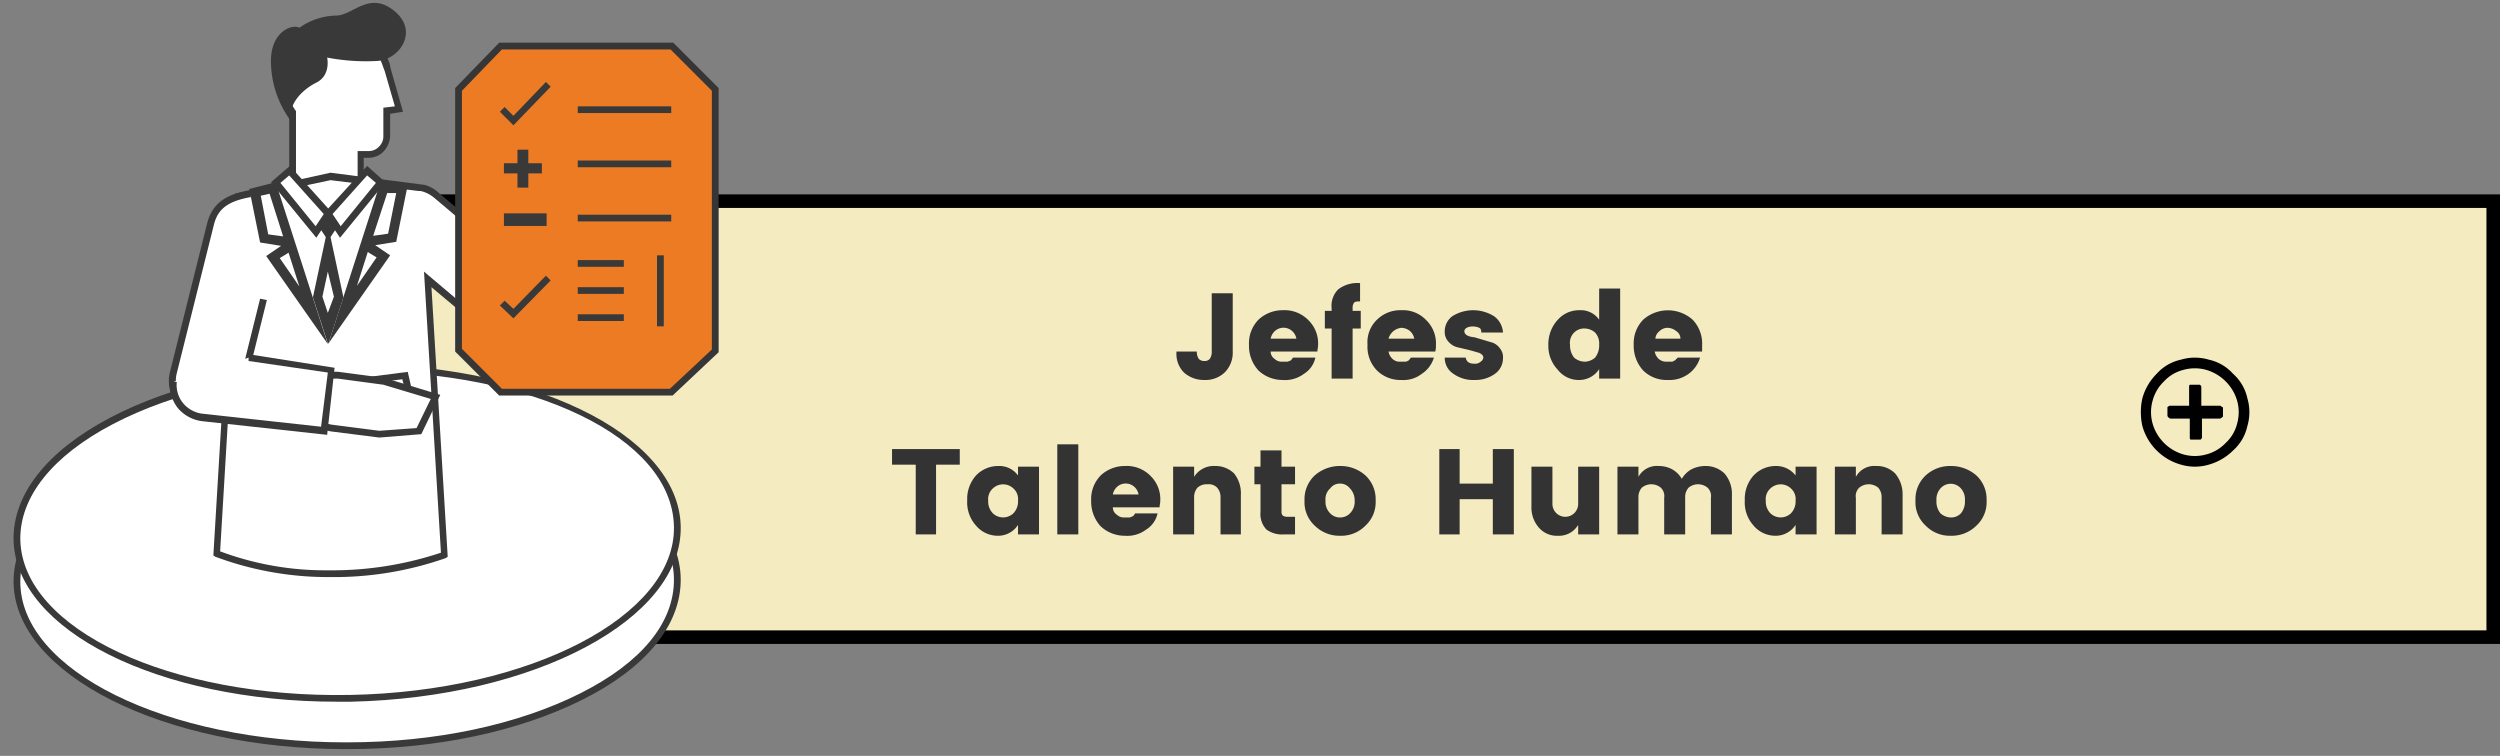 <svg xmlns="http://www.w3.org/2000/svg" viewBox="0 0 369.1 111.6"><rect x="0" y="0" width="369.1" height="111.6" fill="#808080" stroke="none"/><defs><style>.cls-1{fill:#f4ebc0;stroke:#000;stroke-miterlimit:10;stroke-width:2px;}.cls-2{fill:#333;}.cls-3{fill:#fff;}.cls-4{fill:#393939;}.cls-5{fill:#ec7b24;}.cls-6{fill:#363636;}</style></defs><title>iconos-gerentes</title><g id="Capa_1" data-name="Capa 1"><rect class="cls-1" x="53.1" y="29.7" width="315" height="64.37"/><path class="cls-2" d="M178.9,51.9V43.3H182v8.6a4.1,4.1,0,0,1-1.2,3.1,4.1,4.1,0,0,1-3,1.1,4.4,4.4,0,0,1-3-1.1,3.9,3.9,0,0,1-1.1-3.1h3A1.8,1.8,0,0,0,177,53a1.1,1.1,0,0,0,.8.3,1,1,0,0,0,.8-.3A1.8,1.8,0,0,0,178.9,51.9Z"/><path class="cls-2" d="M189.4,56.1a5.2,5.2,0,0,1-3.6-1.4,5.4,5.4,0,0,1-1.4-3.8,5,5,0,0,1,1.4-3.7,5.2,5.2,0,0,1,3.6-1.4,4.9,4.9,0,0,1,3.7,1.4,4.8,4.8,0,0,1,1.5,3.8c0,.3-.1.6-.1.9h-6.9a1.3,1.3,0,0,0,.6,1.1,1.5,1.5,0,0,0,1.1.4h.8l.5-.2.3-.4h3.3a3.7,3.7,0,0,1-1.7,2.4A4.6,4.6,0,0,1,189.4,56.1Zm1.4-7.2a1.9,1.9,0,0,0-2.6,0,2,2,0,0,0-.6,1.1h3.8A2,2,0,0,0,190.8,48.9Z"/><path class="cls-2" d="M200.9,45.9v2.6h-1.2v7.4h-3.1V48.5h-1V45.9h1v-.4a3.4,3.4,0,0,1,1-2.8,4.7,4.7,0,0,1,3.2-.9v2.7c-.4,0-.7,0-.9.2a1.3,1.3,0,0,0-.2.8v.4Z"/><path class="cls-2" d="M206.9,56.1a4.9,4.9,0,0,1-3.6-1.4,5,5,0,0,1-1.4-3.8,4.6,4.6,0,0,1,1.4-3.7,4.9,4.9,0,0,1,3.6-1.4,4.7,4.7,0,0,1,3.6,1.4A4.8,4.8,0,0,1,212,51a2.8,2.8,0,0,1-.1.9H205a2,2,0,0,0,.6,1.1,1.5,1.5,0,0,0,1.1.4h.9l.4-.2.3-.4h3.4a4.3,4.3,0,0,1-1.8,2.4A4.4,4.4,0,0,1,206.9,56.1Zm1.3-7.2a2.1,2.1,0,0,0-1.3-.5A2.2,2.2,0,0,0,205,50h3.8A2,2,0,0,0,208.2,48.9Z"/><path class="cls-2" d="M213.3,48.9a2.8,2.8,0,0,1,1.1-2.2,5.8,5.8,0,0,1,6.2,0,3.2,3.2,0,0,1,1.3,2.4h-3.2c0-.4-.1-.6-.3-.7s-.5-.2-1-.2-1.2.2-1.2.7.5.8,1.5.9l2.7.8a2.4,2.4,0,0,1,1.1.9,2,2,0,0,1,.4,1.4,2.8,2.8,0,0,1-1.2,2.3,4.9,4.9,0,0,1-3,.9,5,5,0,0,1-3.1-.9,2.8,2.8,0,0,1-1.3-2.4h3.1c.1.6.5.9,1.3.9a1.2,1.2,0,0,0,.9-.3.8.8,0,0,0,.4-.6c0-.3-.2-.5-.6-.7l-1.4-.4-1.7-.4a2.5,2.5,0,0,1-1.4-.8A2.1,2.1,0,0,1,213.3,48.9Z"/><path class="cls-2" d="M230,54.6a5.1,5.1,0,0,1-1.4-3.7,5.3,5.3,0,0,1,1.4-3.7,4.2,4.2,0,0,1,3.2-1.4,3.3,3.3,0,0,1,2.9,1.4V42.6h3.1V55.9h-3.1V54.5a3.5,3.5,0,0,1-2.9,1.6A3.9,3.9,0,0,1,230,54.6Zm5.5-1.8a2.9,2.9,0,0,0,.6-1.9,2.4,2.4,0,0,0-.6-1.8,2.4,2.4,0,0,0-1.5-.6,2.1,2.1,0,0,0-2.2,2.4,2.9,2.9,0,0,0,.6,1.9,2.5,2.5,0,0,0,1.6.6A2.4,2.4,0,0,0,235.5,52.8Z"/><path class="cls-2" d="M246.2,56.1a4.9,4.9,0,0,1-3.6-1.4,5.4,5.4,0,0,1-1.4-3.8,5,5,0,0,1,1.4-3.7,5.5,5.5,0,0,1,7.3,0,5.1,5.1,0,0,1,1.4,3.8v.9h-7a2,2,0,0,0,.6,1.1,1.7,1.7,0,0,0,1.1.4h.9l.4-.2.4-.4H251a4.6,4.6,0,0,1-1.7,2.4A4.8,4.8,0,0,1,246.2,56.1Zm1.3-7.2a2.1,2.1,0,0,0-1.3-.5,1.7,1.7,0,0,0-1.2.5,1.5,1.5,0,0,0-.6,1.1h3.7A1.3,1.3,0,0,0,247.5,48.9Z"/><path class="cls-2" d="M131.7,68.6V66.3h10v2.3h-3.5V78.9h-3V68.6Z"/><path class="cls-2" d="M144.1,77.6a5.1,5.1,0,0,1-1.3-3.7,5.2,5.2,0,0,1,1.3-3.7,4.5,4.5,0,0,1,3.3-1.4,3.4,3.4,0,0,1,2.9,1.4V68.9h3.1v10h-3.1V77.5a3.5,3.5,0,0,1-3,1.6A4.2,4.2,0,0,1,144.1,77.6Zm5.5-1.8a2.5,2.5,0,0,0,.7-1.9,2.1,2.1,0,0,0-.7-1.8,2.2,2.2,0,0,0-3,0,2.1,2.1,0,0,0-.7,1.8,2.5,2.5,0,0,0,.7,1.9,2.2,2.2,0,0,0,3,0Z"/><path class="cls-2" d="M156.1,78.9V65.6h3.1V78.9Z"/><path class="cls-2" d="M166.1,79.1a5.2,5.2,0,0,1-3.6-1.4,5.4,5.4,0,0,1-1.4-3.8,5,5,0,0,1,1.4-3.7,5.2,5.2,0,0,1,3.6-1.4,4.9,4.9,0,0,1,3.7,1.4,4.8,4.8,0,0,1,1.5,3.8c0,.3-.1.6-.1.9h-6.9a1.3,1.3,0,0,0,.6,1.1,1.5,1.5,0,0,0,1.1.4h.8l.5-.2.3-.4h3.3a3.7,3.7,0,0,1-1.7,2.4A4.6,4.6,0,0,1,166.1,79.1Zm1.4-7.2a1.9,1.9,0,0,0-2.6,0,2,2,0,0,0-.6,1.1h3.8A2,2,0,0,0,167.5,71.9Z"/><path class="cls-2" d="M176.3,68.9v1.5a3.4,3.4,0,0,1,3.1-1.6,3.9,3.9,0,0,1,2.8,1.1,4.7,4.7,0,0,1,1,3.2v5.8h-3V73.5a2.1,2.1,0,0,0-.5-1.5,1.7,1.7,0,0,0-1.4-.5,2,2,0,0,0-1.5.5,2.1,2.1,0,0,0-.5,1.5v5.4h-3.1v-10Z"/><path class="cls-2" d="M190.1,76.3h1.1v2.6h-1.6a4,4,0,0,1-2.6-.7,3.3,3.3,0,0,1-.9-2.6V71.5h-.9V68.9h.9V66.5h3.1v2.4h2v2.6h-2v4.1C189.2,76.1,189.5,76.3,190.1,76.3Z"/><path class="cls-2" d="M194.1,77.6a4.7,4.7,0,0,1-1.5-3.7,4.8,4.8,0,0,1,1.5-3.7,5.6,5.6,0,0,1,3.8-1.4,5.5,5.5,0,0,1,3.7,1.4,4.8,4.8,0,0,1,1.5,3.7,4.7,4.7,0,0,1-1.5,3.7,5,5,0,0,1-3.7,1.5A5.2,5.2,0,0,1,194.1,77.6Zm5.2-1.8a2.4,2.4,0,0,0,.7-1.9,2.5,2.5,0,0,0-.7-1.8,1.8,1.8,0,0,0-1.5-.7,1.7,1.7,0,0,0-1.4.7,2.1,2.1,0,0,0-.7,1.8,2.4,2.4,0,0,0,.7,1.9,2,2,0,0,0,1.5.6A2,2,0,0,0,199.3,75.8Z"/><path class="cls-2" d="M220.4,66.3h3.1V78.9h-3.1V73.7h-4.9v5.2h-3V66.3h3v5.1h4.9Z"/><path class="cls-2" d="M233,68.9h3.1v10H233V77.5a3.3,3.3,0,0,1-3,1.6,3.5,3.5,0,0,1-2.8-1.2,4.5,4.5,0,0,1-1.1-3.1V68.9h3.1v5.5a1.9,1.9,0,1,0,3.8,0Z"/><path class="cls-2" d="M241.9,68.9v1.5a3.1,3.1,0,0,1,3-1.6,4.2,4.2,0,0,1,2,.5,3.8,3.8,0,0,1,1.4,1.4,3.8,3.8,0,0,1,1.4-1.4,4.6,4.6,0,0,1,2-.5,4,4,0,0,1,2.9,1.1,4.6,4.6,0,0,1,1.1,3.2v5.8h-3.1V73.5a1.7,1.7,0,0,0-.5-1.5,2.2,2.2,0,0,0-2.8,0,2.1,2.1,0,0,0-.5,1.5v5.4h-3.1V73.5a1.7,1.7,0,0,0-.5-1.5,2.2,2.2,0,0,0-2.8,0,2.1,2.1,0,0,0-.5,1.5v5.4h-3.1v-10Z"/><path class="cls-2" d="M258.9,77.6a5.1,5.1,0,0,1-1.3-3.7,5.2,5.2,0,0,1,1.3-3.7,4.5,4.5,0,0,1,3.3-1.4,3.6,3.6,0,0,1,2.9,1.4V68.9h3.1v10h-3.1V77.5a3.5,3.5,0,0,1-3,1.6A4.2,4.2,0,0,1,258.9,77.6Zm5.5-1.8a2.5,2.5,0,0,0,.7-1.9,2.1,2.1,0,0,0-.7-1.8,2.2,2.2,0,0,0-3,0,2.1,2.1,0,0,0-.7,1.8,2.5,2.5,0,0,0,.7,1.9,2.2,2.2,0,0,0,3,0Z"/><path class="cls-2" d="M274,68.9v1.5a3.1,3.1,0,0,1,3-1.6,3.8,3.8,0,0,1,2.8,1.1,4.8,4.8,0,0,1,1.1,3.2v5.8h-3.1V73.5a2.1,2.1,0,0,0-.5-1.5,2.2,2.2,0,0,0-2.8,0,1.7,1.7,0,0,0-.5,1.5v5.4h-3.1v-10Z"/><path class="cls-2" d="M284.3,77.6a4.7,4.7,0,0,1-1.5-3.7,4.8,4.8,0,0,1,1.5-3.7,5.3,5.3,0,0,1,3.7-1.4,5.7,5.7,0,0,1,3.8,1.4,4.8,4.8,0,0,1,1.5,3.7,4.7,4.7,0,0,1-1.5,3.7,5.2,5.2,0,0,1-3.8,1.5A5,5,0,0,1,284.3,77.6Zm5.2-1.8a2.7,2.7,0,0,0,.6-1.9,2.4,2.4,0,0,0-.6-1.8,2,2,0,0,0-3,0,2.4,2.4,0,0,0-.6,1.8,2.7,2.7,0,0,0,.6,1.9,2.4,2.4,0,0,0,1.5.6A2,2,0,0,0,289.5,75.8Z"/><path class="cls-3" d="M2.5,85.9c0-13.5,21.8-24.5,48.7-24.5S100,72.1,100,85.6,78.3,110,51.3,110.1,2.5,99.3,2.5,85.9"/><path class="cls-4" d="M51.1,110.6C24,110.6,2.1,99.5,2,85.9c0-6.7,5.1-13,14.5-17.7s21.6-7.3,34.7-7.3h.3c13,0,25.2,2.5,34.4,7.1s14.6,10.9,14.6,17.6-5.1,13-14.5,17.7-21.6,7.3-34.7,7.3ZM3,85.9C3,99,24.6,109.6,51,109.6h.3c13,0,25.1-2.6,34.3-7.2S99.5,91.9,99.5,85.6s-5-12.3-14-16.8-21.4-7-34.3-6.9S26.1,64.4,17,69,3,79.6,3,85.9Z"/><path class="cls-3" d="M2.5,79.7C2.2,66.2,23.8,54.9,50.7,54.3s49,10,49.3,23.4-21.3,24.8-48.3,25.4S2.8,93.2,2.5,79.7"/><path class="cls-4" d="M49.7,103.6C23.5,103.6,2.3,93.1,2,79.7c-.1-6.7,4.9-13.1,14.2-18s21.4-7.6,34.5-7.9c27.2-.5,49.5,10.2,49.8,23.9S78.9,103,51.8,103.6Zm3.1-48.8h-2c-13,.3-25.1,3.1-34.1,7.8S2.9,73.4,3,79.7c.3,13.2,22.1,23.4,48.7,22.9S99.8,90.9,99.5,77.7,78.5,54.8,52.8,54.8Z"/><path class="cls-3" d="M41.8,11.6A7.9,7.9,0,0,1,57.1,9.5a2.9,2.9,0,0,1,.2.9L59,16.1l-1.8.3v3.8a2.7,2.7,0,0,1-2.7,2.6H53.4v3.7a5,5,0,0,1-5.1,5,5.1,5.1,0,0,1-5-5.2V16.7a8.1,8.1,0,0,1-1.5-5.1"/><path class="cls-4" d="M48.2,32h0a5.6,5.6,0,0,1-5.5-5.7V16.9a8.2,8.2,0,0,1-1.5-5.3h0a8.4,8.4,0,0,1,8-7.8,8.3,8.3,0,0,1,8.3,5.5c.1.3.1.6.2.9l1.8,6.3-1.9.3v3.4a3.7,3.7,0,0,1-1,2.2,3.1,3.1,0,0,1-2.2.9h-.7v3.2a5.2,5.2,0,0,1-1.7,3.9A5.5,5.5,0,0,1,48.2,32ZM49.7,4.7h-.4a7.4,7.4,0,0,0-7,6.9h0a7.2,7.2,0,0,0,1.4,4.8v9.9a4.5,4.5,0,0,0,7.7,3.4,4.5,4.5,0,0,0,1.4-3.2V22.3h1.6a2,2,0,0,0,1.5-.6,2.1,2.1,0,0,0,.7-1.5V15.9l1.7-.2-1.5-5.2-.3-.8A7.3,7.3,0,0,0,49.7,4.7Z"/><path class="cls-4" d="M49.6,2.3c2.5,0,4.9-3.7,8.6-.7S59,8.8,55.7,9a30.4,30.4,0,0,1-7.4-.5s.6,2.6-1.6,3.7-4.2,3.3-3.7,5.5c0,.1,0,.1-.1.1A14.9,14.9,0,0,1,40,9c0-4.4,3.2-5.5,4.2-4.9a9.7,9.7,0,0,1,5.4-1.8"/><path class="cls-3" d="M32,81.7,35.2,29l13.6-3,13.5,1.7h0a4.5,4.5,0,0,1,2.1,1L78.1,40.4l7.8-10.3,7.7,6L82.8,50.4a5.1,5.1,0,0,1-3.9,2.2,5.4,5.4,0,0,1-3.8-1.2L63.2,41.2l2.4,40.7a47.8,47.8,0,0,1-17.2,2.8,46.3,46.3,0,0,1-16.4-3"/><path class="cls-4" d="M48.9,85.2h-.5a47.6,47.6,0,0,1-16.6-3l-.3-.2,3.2-53.4,14.1-3.1,13.9,1.8h0a4.9,4.9,0,0,1,2,1.1L78,39.7l7.8-10.3L94.2,36l-11,14.7A5,5,0,0,1,79,53a5.4,5.4,0,0,1-4.2-1.3L63.7,42.4l2.4,39.8-.3.2A49.8,49.8,0,0,1,48.9,85.2ZM32.5,81.4a44.3,44.3,0,0,0,15.9,2.8,50.9,50.9,0,0,0,16.7-2.6L62.6,40.1,75.5,51a4.7,4.7,0,0,0,6.9-.9L92.9,36.2,86,30.8,78.2,41.1,64.1,29.2a4.7,4.7,0,0,0-2-1h-.3l-13-1.6L35.6,29.4Z"/><path class="cls-3" d="M36.9,28.6c-3.2.5-5.1,1.6-5.8,4.4L25.6,55a5.2,5.2,0,0,0,10,2.5l3.3-13.3"/><path class="cls-4" d="M30.6,61.9l-1.4-.2a5.6,5.6,0,0,1-4.1-6.8l5.5-22c.9-3.4,3.5-4.3,6.2-4.8l.2,1c-3.3.6-4.8,1.7-5.4,4l-5.5,22a4.7,4.7,0,0,0,3.4,5.7,4.4,4.4,0,0,0,3.5-.6,4.3,4.3,0,0,0,2.1-2.8l3.3-13.3,1,.2L36.1,57.6a5.8,5.8,0,0,1-2.6,3.5A6,6,0,0,1,30.6,61.9Z"/><polygon class="cls-3" points="54.2 25.2 48.5 31.5 50.2 34.2 56.2 26.9 54.2 25.2"/><path class="cls-4" d="M50.2,35.1l-2.4-3.6,6.4-7,2.7,2.4Zm-1.1-3.5,1.2,1.8L55.5,27l-1.3-1.1Z"/><polygon class="cls-3" points="42.7 25.2 48.5 31.5 46.7 34.2 40.7 26.9 42.7 25.2"/><path class="cls-4" d="M46.7,35.1,40,26.9l2.8-2.4,6.3,7ZM41.4,27l5.2,6.4,1.2-1.8-5.1-5.7Z"/><path class="cls-3" d="M56.7,27.7l2.6.3-1.4,7.2-2.6.4a.9.9,0,0,0-.6.6c-.1.3.1.5.3.7L56.6,38l-6,8.6Z"/><path class="cls-4" d="M57.2,28.5h1.3l-1.2,6-2.1.3h-.1l2.1-6.4m-2.9,8.8.3.2,1,.6-2.9,4.2,1.6-5m1.9-10.4L48.5,50.7h0l9.1-13-2.2-1.5,3.1-.5,1.7-8.4Z"/><path class="cls-3" d="M40.3,38l1.6-1.1c.2-.2.4-.4.3-.7a.9.9,0,0,0-.6-.6L39,35.2l-1.4-6.8,2.6-.6,6.1,18.8Z"/><path class="cls-4" d="M39.8,28.6l2,6.3h0l-2.2-.3-1.1-5.7,1.3-.3m2.8,8.7,1.6,5-2.9-4.2,1-.6.3-.2M40.7,26.9l-3.9,1,1.6,7.9,3.1.5-2.2,1.5,9.1,13h0Z"/><path class="cls-3" d="M46.9,43.8l1.5-7,1.6,7-1.6,4.7ZM48,33.5l.4-.7.5.7-.5.7Z"/><path class="cls-4" d="M48.4,40.1l.9,3.7-.9,2.4-.8-2.4Zm0-8.6-1.3,2,1,1.5-1.9,8.9,2.2,6.8h.1l2.2-6.8L48.8,35l1-1.5Z"/><polyline class="cls-3" points="54.9 56.1 59.8 55.5 60.4 58 55.4 58.8"/><polygon class="cls-4" points="55.4 59.3 55.3 58.3 59.8 57.6 59.4 56 55 56.5 54.8 55.6 60.2 54.9 61 58.4 55.4 59.3"/><path class="cls-3" d="M61.8,63.7l2.5-5.1-7.6-2.3-6.8-.9a3.9,3.9,0,0,0-1,7.8l7.1.9Z"/><path class="cls-4" d="M56,64.6l-7.1-.9a4.8,4.8,0,0,1-3-1.7,4.7,4.7,0,0,1-.9-3.3,4.8,4.8,0,0,1,1.7-2.9,4.9,4.9,0,0,1,3.3-.9l6.8.9L65,58.3l-2.8,5.8Zm-6.6-8.7a3.3,3.3,0,0,0-2.1.7A3.4,3.4,0,0,0,46,58.9a3.2,3.2,0,0,0,.7,2.5A3.6,3.6,0,0,0,49,62.7l7,.9,5.5-.4,2.1-4.3-7-2.1-6.7-.9Z"/><path class="cls-3" d="M25.6,56.4h0a4.9,4.9,0,0,0,4.5,5.3l17.8,2,1.1-9L36.7,52.8"/><path class="cls-4" d="M48.3,64.2,30,62.2a5.6,5.6,0,0,1-3.7-1.9,5.5,5.5,0,0,1-1.2-3.9h1a4.2,4.2,0,0,0,1,3.2,4.4,4.4,0,0,0,3,1.5l17.3,1.9,1-8L36.7,53.3v-1l12.7,2Z"/><polygon class="cls-5" points="99.1 57.9 73.9 57.9 67.7 51.7 67.7 13.2 73.9 6.8 99.2 6.8 105.6 13.2 105.6 51.8 99.1 57.9"/><path class="cls-6" d="M99.3,58.4H73.7l-6.5-6.5V13l6.5-6.7H99.4l6.7,6.7V52Zm-25.2-1H98.9l6.2-5.8V13.4L99,7.3H74.1l-5.9,6.1V51.5Z"/><rect class="cls-4" x="85.3" y="38.4" width="6.8" height="0.99"/><rect class="cls-4" x="85.3" y="15.7" width="13.8" height="0.99"/><rect class="cls-4" x="85.3" y="23.7" width="13.8" height="0.99"/><rect class="cls-4" x="85.3" y="31.7" width="13.8" height="0.99"/><rect class="cls-4" x="85.3" y="42.4" width="6.8" height="0.99"/><rect class="cls-4" x="85.3" y="46.4" width="6.8" height="0.99"/><rect class="cls-4" x="97" y="37.7" width="1" height="10.48"/><polygon class="cls-4" points="75.8 18.5 73.8 16.5 74.5 15.8 75.8 17.1 80.6 12.1 81.3 12.8 75.8 18.5"/><polygon class="cls-4" points="75.8 47 73.8 45.1 74.5 44.4 75.8 45.6 80.6 40.7 81.3 41.4 75.8 47"/><rect class="cls-4" x="74.9" y="32" width="5.3" height="0.87"/><rect class="cls-4" x="74.4" y="31.5" width="6.3" height="1.86"/><polygon class="cls-4" points="77.5 22.6 77.5 24.6 79.5 24.6 79.5 25.1 77.5 25.1 77.5 27.2 76.9 27.2 76.9 25.1 74.9 25.1 74.9 24.6 76.9 24.6 76.9 22.6 77.5 22.6"/><polygon class="cls-4" points="78 27.7 76.4 27.7 76.4 25.6 74.4 25.6 74.4 24.1 76.4 24.1 76.4 22.1 78 22.1 78 24.1 80 24.1 80 25.6 78 25.6 78 27.7"/><path d="M329.7,55.2a6.7,6.7,0,0,1,2.1,3.6,7.2,7.2,0,0,1,0,4.1,6.7,6.7,0,0,1-2.1,3.6,8.2,8.2,0,0,1-3.6,2.1,7.2,7.2,0,0,1-4.1,0,8.2,8.2,0,0,1-5.7-5.7,9.4,9.4,0,0,1,0-4.1,8.2,8.2,0,0,1,2.1-3.6,6.7,6.7,0,0,1,3.6-2.1,7.2,7.2,0,0,1,4.1,0A6.7,6.7,0,0,1,329.7,55.2ZM319.5,65.4a6.6,6.6,0,0,0,2.9,1.7,6.2,6.2,0,0,0,3.3,0,6.1,6.1,0,0,0,2.9-1.7,5.8,5.8,0,0,0,1.7-2.9,6.2,6.2,0,0,0,0-3.3,6.7,6.7,0,0,0-4.6-4.6,6.2,6.2,0,0,0-3.3,0,5.8,5.8,0,0,0-2.9,1.7,6.1,6.1,0,0,0-1.7,2.9,6.2,6.2,0,0,0,0,3.3A6.6,6.6,0,0,0,319.5,65.4Zm8.3-3.6.3-.2c.1-.1.1-.1.1-.2V60.3c0-.1,0-.2-.1-.2l-.3-.2H325V57.1c0-.1-.1-.2-.2-.3h-1.5a.4.4,0,0,0-.1.3v2.8h-2.9l-.3.2v1.3c0,.1.1.1.1.2l.3.2h2.9v2.8a.4.4,0,0,0,.1.3h1.5c.1-.1.2-.2.2-.3V61.8Z"/></g></svg>
